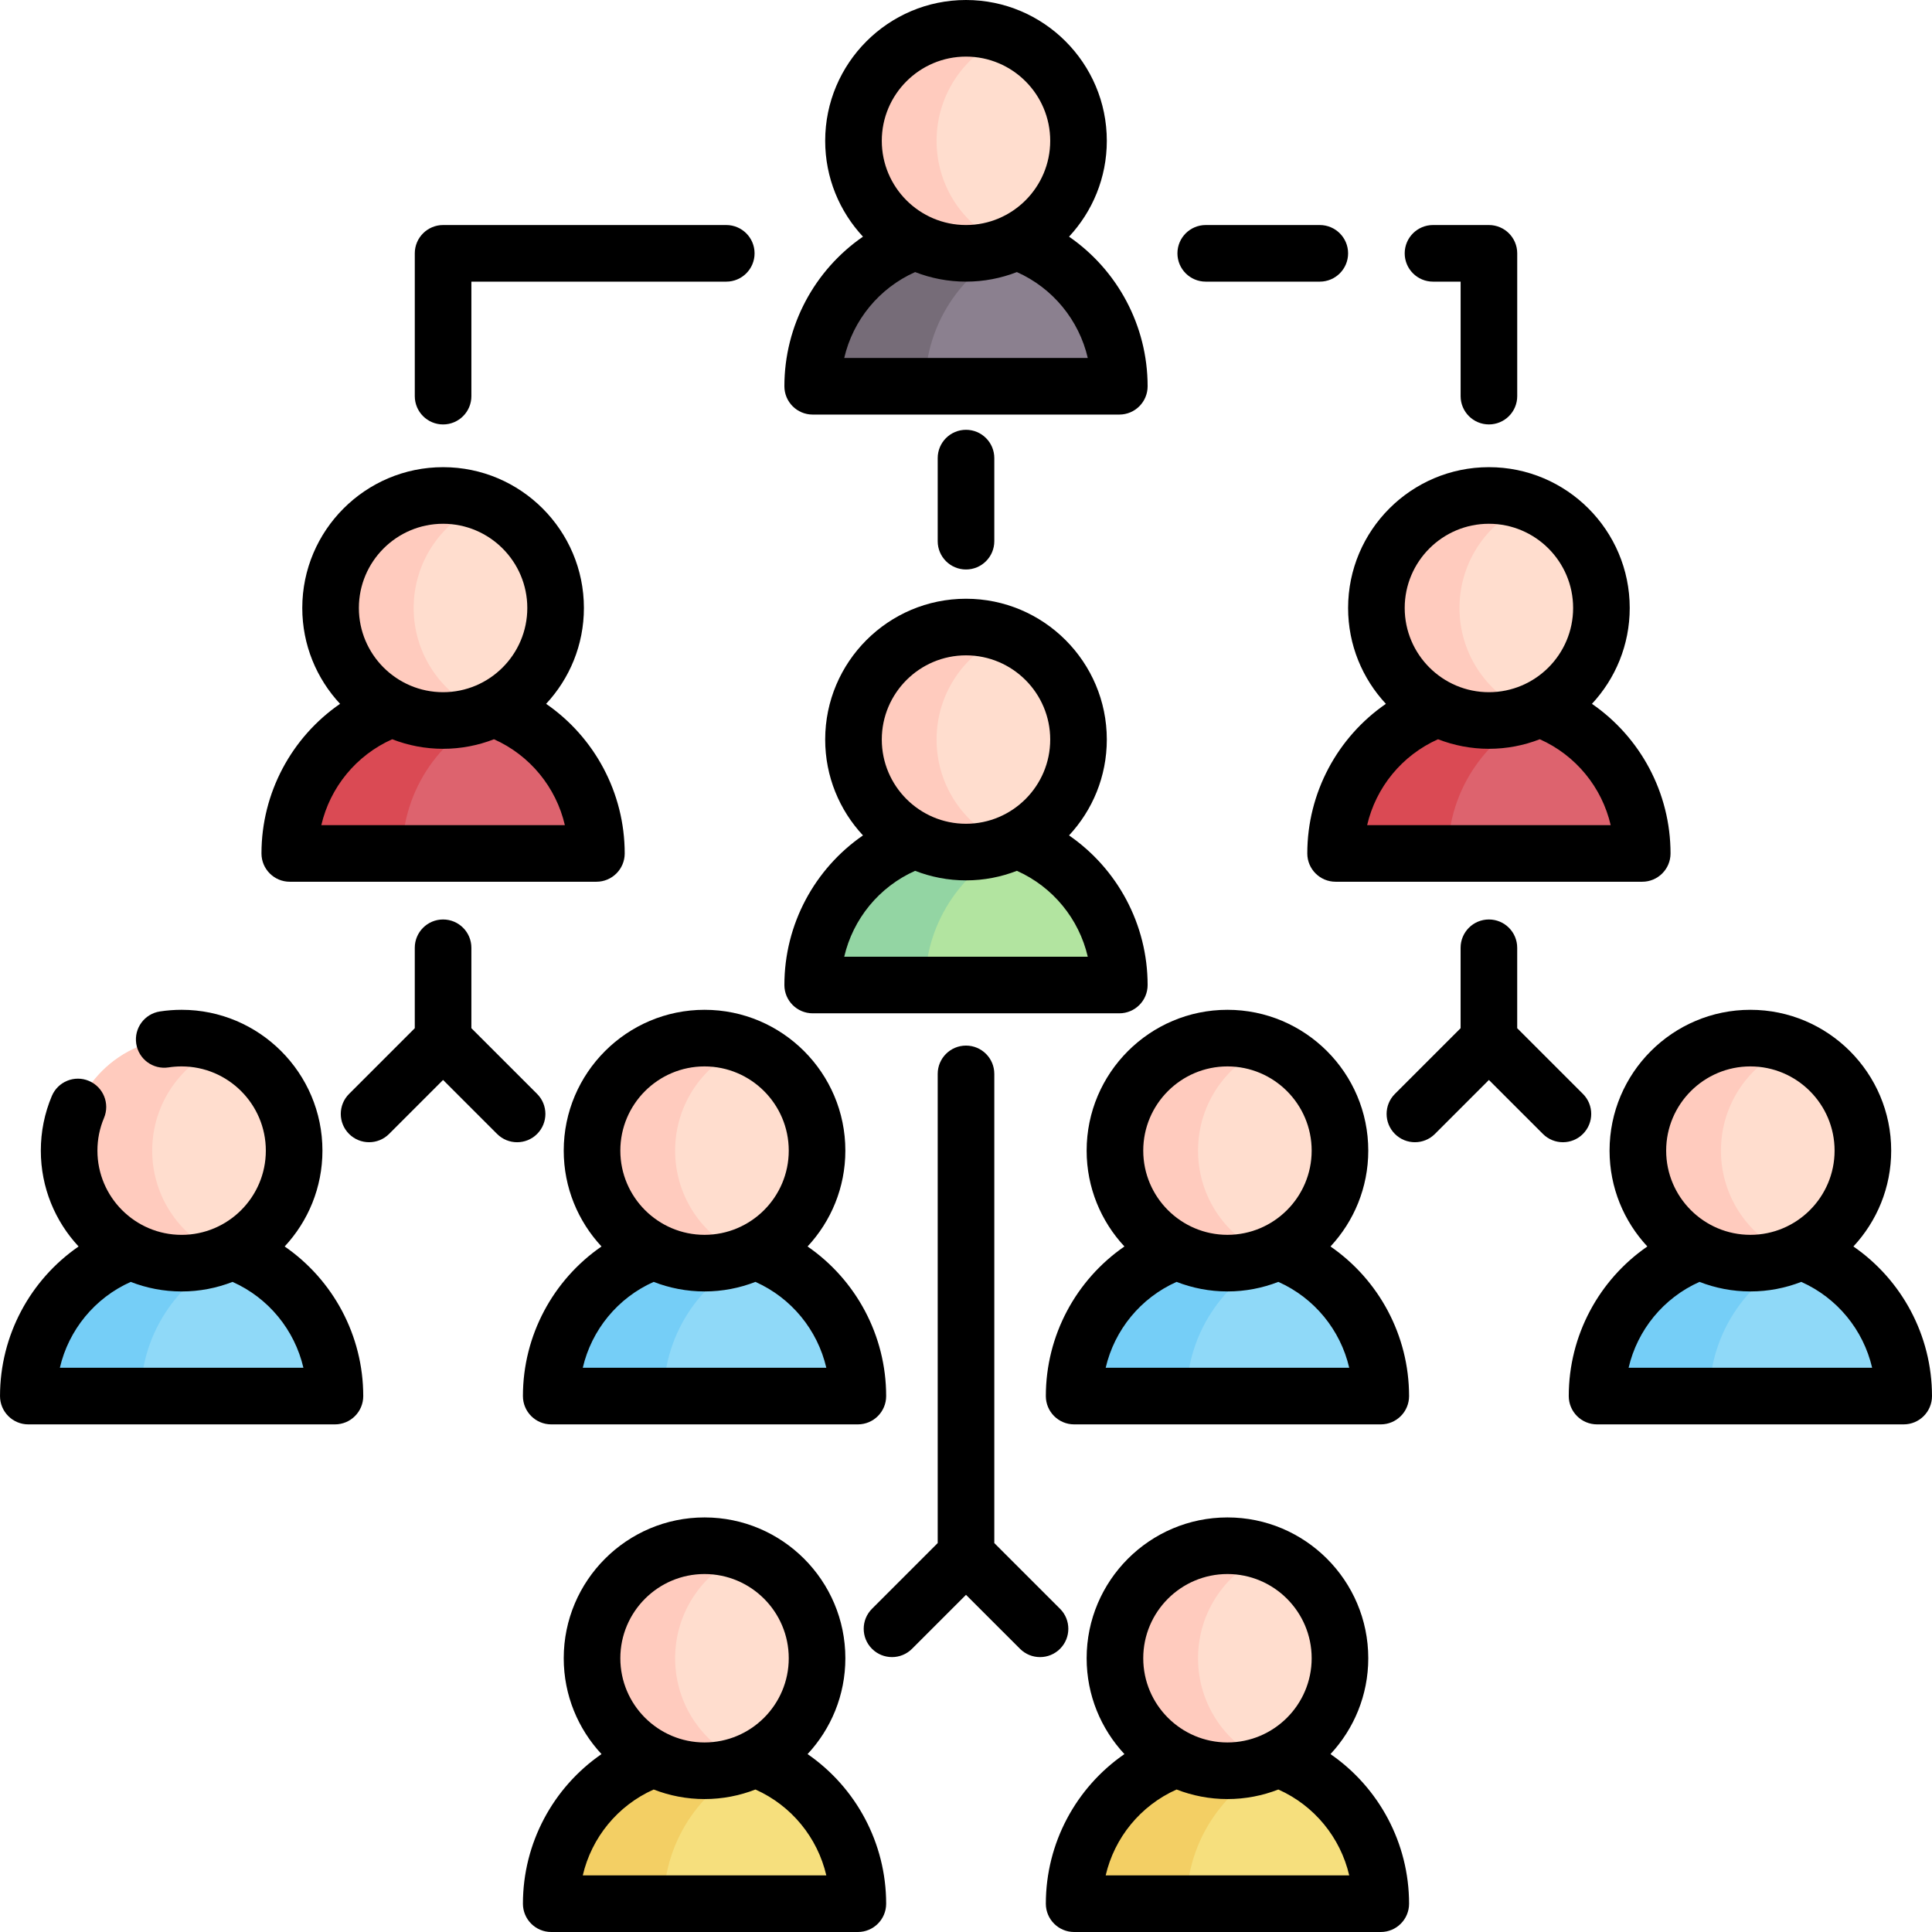 <svg id="Capa_1" enable-background="new 0 0 511.997 511.997" height="512" viewBox="0 0 511.997 511.997" width="512" xmlns="http://www.w3.org/2000/svg"><g><g><g><path d="m296.634 102.361c0-22.442-18.193-40.635-40.635-40.635s-40.635 18.193-40.635 40.635z" fill="#8b808f"/><path d="m270.904 64.541c-15.07 5.95-25.73 20.64-25.73 37.82h-29.81c0-22.44 18.19-40.64 40.63-40.64 5.26 0 10.29 1 14.91 2.82z" fill="#766c78"/><circle cx="255.999" cy="37.317" fill="#ffddce" r="29.817"/><path d="m267.011 65.027c-3.41 1.36-7.12 2.11-11.01 2.11-16.47 0-29.82-13.35-29.82-29.82s13.35-29.82 29.82-29.82c3.89 0 7.6.75 11.01 2.11-11.02 4.37-18.81 15.13-18.81 27.71s7.79 23.34 18.81 27.71z" fill="#ffcbbe"/></g><g><path d="m296.634 261.034c0-22.442-18.193-40.635-40.635-40.635s-40.635 18.193-40.635 40.635z" fill="#b2e4a0"/><path d="m270.904 223.214c-15.07 5.95-25.73 20.64-25.73 37.82h-29.81c0-22.44 18.19-40.64 40.63-40.64 5.26 0 10.29 1 14.91 2.82z" fill="#93d5a3"/><circle cx="255.999" cy="195.99" fill="#ffddce" r="29.817"/><path d="m267.011 223.7c-3.41 1.36-7.12 2.11-11.01 2.11-16.47 0-29.82-13.35-29.82-29.82s13.35-29.82 29.82-29.82c3.89 0 7.6.75 11.01 2.11-11.02 4.37-18.81 15.13-18.81 27.71s7.79 23.34 18.81 27.71z" fill="#ffcbbe"/></g><g><path d="m158.057 226.165c0-22.442-18.193-40.635-40.635-40.635s-40.635 18.193-40.635 40.635z" fill="#dd636e"/><path d="m132.327 188.345c-15.07 5.95-25.73 20.64-25.73 37.82h-29.81c0-22.44 18.19-40.64 40.63-40.64 5.26 0 10.29 1 14.91 2.82z" fill="#da4a54"/><circle cx="117.422" cy="161.121" fill="#ffddce" r="29.817"/><path d="m128.435 188.831c-3.41 1.36-7.12 2.11-11.01 2.11-16.47 0-29.82-13.35-29.82-29.82s13.35-29.82 29.82-29.82c3.89 0 7.6.75 11.01 2.11-11.02 4.37-18.81 15.13-18.81 27.71s7.79 23.34 18.81 27.71z" fill="#ffcbbe"/></g><g><path d="m435.21 226.165c0-22.442-18.193-40.635-40.635-40.635s-40.635 18.193-40.635 40.635z" fill="#dd636e"/><path d="m409.48 188.345c-15.07 5.95-25.73 20.64-25.73 37.82h-29.81c0-22.44 18.19-40.64 40.63-40.64 5.26 0 10.29 1 14.91 2.82z" fill="#da4a54"/><circle cx="394.575" cy="161.121" fill="#ffddce" r="29.817"/><path d="m405.588 188.831c-3.41 1.36-7.12 2.11-11.01 2.11-16.47 0-29.82-13.35-29.82-29.82s13.35-29.82 29.82-29.82c3.89 0 7.6.75 11.01 2.11-11.02 4.37-18.81 15.13-18.81 27.71s7.79 23.34 18.81 27.71z" fill="#ffcbbe"/></g><g><g><path d="m227.345 369.969c0-22.442-18.193-40.635-40.635-40.635s-40.635 18.193-40.635 40.635z" fill="#8fd9f8"/><path d="m201.615 332.149c-15.07 5.95-25.73 20.64-25.73 37.82h-29.81c0-22.44 18.19-40.64 40.63-40.64 5.26 0 10.29 1 14.91 2.82z" fill="#75cef7"/><circle cx="186.71" cy="304.925" fill="#ffddce" r="29.817"/><path d="m197.723 332.635c-3.41 1.36-7.12 2.11-11.01 2.11-16.47 0-29.82-13.35-29.82-29.82s13.35-29.82 29.82-29.82c3.89 0 7.6.75 11.01 2.11-11.02 4.37-18.81 15.13-18.81 27.71s7.79 23.34 18.81 27.71z" fill="#ffcbbe"/></g><g><path d="m88.769 369.969c0-22.442-18.193-40.635-40.635-40.635s-40.635 18.193-40.635 40.635z" fill="#8fd9f8"/><path d="m63.039 332.149c-15.07 5.95-25.73 20.64-25.73 37.82h-29.81c0-22.44 18.19-40.64 40.63-40.64 5.26 0 10.29 1 14.91 2.82z" fill="#75cef7"/><circle cx="48.134" cy="304.925" fill="#ffddce" r="29.817"/><path d="m59.146 332.635c-3.41 1.36-7.12 2.11-11.01 2.11-16.47 0-29.82-13.35-29.82-29.82s13.35-29.82 29.82-29.82c3.89 0 7.6.75 11.01 2.11-11.02 4.37-18.81 15.13-18.81 27.71s7.79 23.34 18.81 27.71z" fill="#ffcbbe"/></g></g><g><g><path d="m504.499 369.969c0-22.442-18.193-40.635-40.635-40.635s-40.635 18.193-40.635 40.635z" fill="#8fd9f8"/><path d="m478.769 332.149c-15.07 5.95-25.73 20.64-25.73 37.82h-29.81c0-22.44 18.19-40.64 40.63-40.64 5.26 0 10.29 1 14.91 2.82z" fill="#75cef7"/><circle cx="463.864" cy="304.925" fill="#ffddce" r="29.817"/><path d="m474.876 332.635c-3.41 1.36-7.12 2.11-11.01 2.11-16.47 0-29.82-13.35-29.82-29.82s13.35-29.82 29.82-29.82c3.89 0 7.6.75 11.01 2.11-11.02 4.37-18.81 15.13-18.81 27.71s7.79 23.34 18.81 27.71z" fill="#ffcbbe"/></g><g><path d="m365.922 369.969c0-22.442-18.193-40.635-40.635-40.635s-40.635 18.193-40.635 40.635z" fill="#8fd9f8"/><path d="m340.192 332.149c-15.07 5.95-25.73 20.64-25.73 37.82h-29.81c0-22.44 18.19-40.64 40.63-40.64 5.26 0 10.29 1 14.91 2.82z" fill="#75cef7"/><circle cx="325.287" cy="304.925" fill="#ffddce" r="29.817"/><path d="m336.3 332.635c-3.41 1.36-7.12 2.11-11.01 2.11-16.47 0-29.82-13.35-29.82-29.82s13.35-29.82 29.82-29.82c3.89 0 7.6.75 11.01 2.11-11.02 4.37-18.81 15.13-18.81 27.71s7.79 23.34 18.81 27.71z" fill="#ffcbbe"/></g></g><g><g><path d="m227.345 504.493c0-22.442-18.193-40.635-40.635-40.635s-40.635 18.193-40.635 40.635z" fill="#f6df7d"/><path d="m201.615 466.673c-15.07 5.95-25.73 20.64-25.73 37.82h-29.81c0-22.44 18.19-40.64 40.63-40.64 5.26 0 10.29 1 14.91 2.82z" fill="#f3cf64"/><circle cx="186.71" cy="439.45" fill="#ffddce" r="29.817"/><path d="m197.723 467.16c-3.41 1.36-7.12 2.11-11.01 2.11-16.47 0-29.82-13.35-29.82-29.82s13.35-29.82 29.82-29.82c3.89 0 7.6.75 11.01 2.11-11.02 4.37-18.81 15.13-18.81 27.71s7.79 23.34 18.81 27.71z" fill="#ffcbbe"/></g><g><path d="m365.922 504.493c0-22.442-18.193-40.635-40.635-40.635s-40.635 18.193-40.635 40.635z" fill="#f6df7d"/><path d="m340.192 466.673c-15.07 5.95-25.73 20.64-25.73 37.82h-29.81c0-22.44 18.19-40.64 40.63-40.64 5.26 0 10.29 1 14.91 2.82z" fill="#f3cf64"/><circle cx="325.287" cy="439.45" fill="#ffddce" r="29.817"/><path d="m336.3 467.16c-3.41 1.36-7.12 2.11-11.01 2.11-16.47 0-29.82-13.35-29.82-29.82s13.35-29.82 29.82-29.82c3.89 0 7.6.75 11.01 2.11-11.02 4.37-18.81 15.13-18.81 27.71s7.79 23.34 18.81 27.71z" fill="#ffcbbe"/></g></g></g><g><path d="m142.338 289.897-17.418-17.412v-21.316c0-4.142-3.358-7.5-7.5-7.5s-7.5 3.358-7.5 7.5v21.313l-17.414 17.414c-2.929 2.929-2.929 7.677 0 10.606 1.464 1.465 3.384 2.197 5.303 2.197s3.839-.732 5.303-2.197l14.306-14.306 14.315 14.31c1.464 1.464 3.383 2.196 5.302 2.196s3.84-.733 5.304-2.198c2.929-2.929 2.928-7.678-.001-10.607z"/><path d="m419.491 289.897-17.419-17.413v-21.315c0-4.142-3.357-7.5-7.5-7.5s-7.5 3.358-7.5 7.5v21.314l-17.413 17.413c-2.929 2.929-2.929 7.678.001 10.607 1.464 1.464 3.384 2.197 5.303 2.197s3.839-.732 5.304-2.197l14.305-14.306 14.314 14.309c1.465 1.464 3.384 2.196 5.303 2.196 1.92 0 3.84-.733 5.304-2.198 2.928-2.929 2.927-7.678-.002-10.607z"/><path d="m280.918 426.342-17.419-17.413v-124.339c0-4.142-3.357-7.5-7.5-7.5-4.142 0-7.5 3.358-7.5 7.5v124.337l-17.413 17.414c-2.929 2.929-2.929 7.678 0 10.606 1.464 1.465 3.384 2.197 5.303 2.197s3.839-.732 5.303-2.197l14.306-14.306 14.314 14.309c1.465 1.464 3.384 2.196 5.303 2.196 1.92 0 3.84-.733 5.304-2.198 2.928-2.929 2.927-7.678-.001-10.606z"/><path d="m207.869 102.365c0 4.142 3.358 7.5 7.5 7.5h81.26c4.143 0 7.5-3.358 7.5-7.5 0-16.089-8.018-30.813-20.826-39.647 6.206-6.667 10.013-15.595 10.013-25.401 0-20.577-16.74-37.317-37.317-37.317s-37.317 16.74-37.317 37.317c0 9.805 3.807 18.734 10.014 25.401-12.81 8.834-20.827 23.558-20.827 39.647zm48.13-87.365c12.306 0 22.317 10.011 22.317 22.317s-10.012 22.317-22.317 22.317-22.317-10.011-22.317-22.317c-.001-12.306 10.011-22.317 22.317-22.317zm-13.486 57.103c4.186 1.628 8.731 2.532 13.485 2.532s9.299-.903 13.485-2.532c9.544 4.252 16.458 12.741 18.787 22.762h-64.543c2.328-10.021 9.242-18.51 18.786-22.762z"/><path d="m215.369 268.538h81.26c4.143 0 7.5-3.358 7.5-7.5 0-16.089-8.018-30.813-20.826-39.647 6.206-6.667 10.013-15.595 10.013-25.401 0-20.577-16.74-37.317-37.317-37.317s-37.317 16.74-37.317 37.317c0 9.805 3.807 18.734 10.014 25.401-12.808 8.834-20.826 23.558-20.826 39.647-.001 4.142 3.357 7.5 7.499 7.5zm40.63-94.865c12.306 0 22.317 10.011 22.317 22.317s-10.012 22.317-22.317 22.317-22.317-10.011-22.317-22.317c-.001-12.306 10.011-22.317 22.317-22.317zm-13.486 57.103c4.186 1.628 8.731 2.532 13.485 2.532s9.299-.903 13.485-2.532c9.544 4.252 16.458 12.741 18.787 22.762h-64.543c2.328-10.021 9.242-18.51 18.786-22.762z"/><path d="m69.292 226.169c0 4.142 3.358 7.5 7.5 7.5h81.26c4.142 0 7.5-3.358 7.5-7.5 0-16.089-8.018-30.813-20.826-39.647 6.207-6.667 10.014-15.595 10.014-25.401 0-20.577-16.741-37.317-37.317-37.317s-37.317 16.74-37.317 37.317c0 9.805 3.807 18.734 10.014 25.401-12.81 8.834-20.828 23.558-20.828 39.647zm48.13-87.365c12.306 0 22.317 10.011 22.317 22.317s-10.012 22.317-22.317 22.317-22.317-10.011-22.317-22.317 10.011-22.317 22.317-22.317zm-13.485 57.103c4.186 1.628 8.731 2.532 13.485 2.532s9.3-.903 13.485-2.532c9.544 4.252 16.458 12.741 18.786 22.762h-64.542c2.328-10.021 9.242-18.51 18.786-22.762z"/><path d="m367.272 186.522c-12.809 8.834-20.827 23.558-20.827 39.647 0 4.142 3.357 7.5 7.5 7.5h81.261c4.143 0 7.5-3.358 7.5-7.5 0-16.089-8.018-30.813-20.827-39.647 6.206-6.667 10.013-15.595 10.013-25.401 0-20.577-16.74-37.317-37.316-37.317-20.577 0-37.317 16.74-37.317 37.317-.001 9.806 3.806 18.734 10.013 25.401zm-4.969 32.147c2.328-10.021 9.242-18.51 18.787-22.762 4.186 1.628 8.731 2.532 13.485 2.532s9.299-.903 13.485-2.532c9.545 4.252 16.459 12.741 18.787 22.762zm32.273-79.865c12.306 0 22.316 10.011 22.316 22.317s-10.011 22.317-22.316 22.317-22.317-10.011-22.317-22.317c-.001-12.306 10.011-22.317 22.317-22.317z"/><path d="m248.499 121.4v22.018c0 4.142 3.358 7.5 7.5 7.5 4.143 0 7.5-3.358 7.5-7.5v-22.018c0-4.142-3.357-7.5-7.5-7.5-4.142 0-7.5 3.358-7.5 7.5z"/><path d="m138.58 369.973c0 4.142 3.358 7.5 7.5 7.5h81.26c4.142 0 7.5-3.358 7.5-7.5 0-16.089-8.018-30.813-20.827-39.647 6.207-6.667 10.014-15.595 10.014-25.401 0-20.577-16.741-37.317-37.317-37.317s-37.317 16.74-37.317 37.317c0 9.805 3.807 18.734 10.013 25.401-12.808 8.834-20.826 23.558-20.826 39.647zm48.13-87.365c12.306 0 22.317 10.011 22.317 22.317s-10.012 22.317-22.317 22.317-22.317-10.011-22.317-22.317 10.011-22.317 22.317-22.317zm-13.485 57.103c4.186 1.628 8.731 2.532 13.485 2.532 4.755 0 9.3-.903 13.485-2.532 9.544 4.252 16.458 12.741 18.787 22.762h-64.543c2.328-10.021 9.242-18.51 18.786-22.762z"/><path d="m75.438 330.326c6.205-6.667 10.011-15.595 10.011-25.399 0-20.578-16.742-37.32-37.32-37.32-1.924 0-3.857.147-5.747.437-4.094.628-6.904 4.456-6.277 8.55.628 4.094 4.454 6.905 8.55 6.277 1.139-.175 2.308-.263 3.473-.263 12.308 0 22.32 10.013 22.32 22.32s-10.013 22.32-22.32 22.32c-12.302 0-22.31-10.013-22.31-22.32 0-3.002.586-5.915 1.742-8.657 1.608-3.817-.182-8.215-4-9.824-3.816-1.609-8.215.183-9.824 3.999-1.937 4.596-2.918 9.469-2.918 14.482 0 9.805 3.805 18.733 10.009 25.4-12.807 8.833-20.823 23.557-20.823 39.645 0 4.142 3.358 7.5 7.5 7.5h81.26c4.142 0 7.5-3.358 7.5-7.5 0-16.089-8.018-30.813-20.826-39.647zm-59.576 32.147c2.328-10.018 9.24-18.506 18.78-22.759 4.186 1.63 8.732 2.534 13.487 2.534 4.758 0 9.306-.905 13.494-2.535 9.542 4.253 16.455 12.741 18.783 22.76z"/><path d="m491.168 330.326c6.207-6.667 10.014-15.596 10.014-25.401 0-20.577-16.74-37.317-37.317-37.317s-37.317 16.74-37.317 37.317c0 9.805 3.807 18.734 10.013 25.401-12.808 8.834-20.826 23.558-20.826 39.647 0 4.142 3.357 7.5 7.5 7.5h81.26c4.143 0 7.5-3.358 7.5-7.5-.001-16.089-8.019-30.813-20.827-39.647zm-27.304-47.718c12.306 0 22.317 10.011 22.317 22.317s-10.012 22.317-22.317 22.317-22.317-10.011-22.317-22.317 10.011-22.317 22.317-22.317zm-32.272 79.865c2.328-10.021 9.242-18.51 18.786-22.762 4.186 1.628 8.731 2.532 13.485 2.532s9.299-.903 13.485-2.532c9.544 4.252 16.458 12.741 18.787 22.762z"/><path d="m352.591 330.326c6.206-6.667 10.013-15.595 10.013-25.401 0-20.577-16.74-37.317-37.317-37.317s-37.317 16.74-37.317 37.317c0 9.805 3.807 18.734 10.014 25.401-12.809 8.834-20.826 23.558-20.826 39.647 0 4.142 3.357 7.5 7.5 7.5h81.26c4.143 0 7.5-3.358 7.5-7.5-.001-16.089-8.019-30.814-20.827-39.647zm-27.304-47.718c12.306 0 22.317 10.011 22.317 22.317s-10.012 22.317-22.317 22.317-22.317-10.011-22.317-22.317c-.001-12.306 10.011-22.317 22.317-22.317zm-32.272 79.865c2.328-10.021 9.242-18.51 18.787-22.762 4.186 1.628 8.73 2.532 13.485 2.532s9.3-.903 13.485-2.532c9.544 4.252 16.458 12.741 18.786 22.762z"/><path d="m117.422 112.482c4.142 0 7.5-3.358 7.5-7.5v-30.345h67.547c4.142 0 7.5-3.358 7.5-7.5s-3.358-7.5-7.5-7.5h-75.047c-4.142 0-7.5 3.358-7.5 7.5v37.844c0 4.143 3.358 7.501 7.5 7.501z"/><path d="m379.758 74.637h7.32v30.34c0 4.142 3.357 7.5 7.5 7.5s7.5-3.358 7.5-7.5v-37.84c0-4.142-3.357-7.5-7.5-7.5h-14.82c-4.143 0-7.5 3.358-7.5 7.5s3.358 7.5 7.5 7.5z"/><path d="m319.529 74.637h30.229c4.143 0 7.5-3.358 7.5-7.5s-3.357-7.5-7.5-7.5h-30.229c-4.143 0-7.5 3.358-7.5 7.5s3.357 7.5 7.5 7.5z"/><path d="m214.014 464.85c6.206-6.667 10.014-15.596 10.014-25.401 0-20.577-16.741-37.317-37.317-37.317s-37.317 16.74-37.317 37.317c0 9.805 3.807 18.734 10.013 25.401-12.809 8.834-20.826 23.558-20.826 39.647 0 4.142 3.358 7.5 7.5 7.5h81.26c4.142 0 7.5-3.358 7.5-7.5-.001-16.089-8.018-30.813-20.827-39.647zm-27.304-47.718c12.306 0 22.317 10.011 22.317 22.317s-10.012 22.317-22.317 22.317-22.317-10.011-22.317-22.317c0-12.305 10.011-22.317 22.317-22.317zm-32.271 79.865c2.328-10.021 9.243-18.51 18.786-22.762 4.186 1.628 8.731 2.532 13.485 2.532 4.755 0 9.3-.903 13.485-2.532 9.544 4.252 16.458 12.741 18.787 22.762z"/><path d="m352.591 464.85c6.206-6.667 10.013-15.595 10.013-25.401 0-20.577-16.74-37.317-37.317-37.317s-37.317 16.74-37.317 37.317c0 9.805 3.807 18.734 10.014 25.401-12.808 8.834-20.826 23.558-20.826 39.647 0 4.142 3.357 7.5 7.5 7.5h81.26c4.143 0 7.5-3.358 7.5-7.5-.001-16.089-8.019-30.813-20.827-39.647zm-27.304-47.718c12.306 0 22.317 10.011 22.317 22.317s-10.012 22.317-22.317 22.317-22.317-10.011-22.317-22.317c-.001-12.305 10.011-22.317 22.317-22.317zm-32.272 79.865c2.328-10.021 9.242-18.51 18.787-22.762 4.186 1.628 8.73 2.532 13.485 2.532s9.3-.903 13.485-2.532c9.544 4.252 16.458 12.741 18.786 22.762z"/></g></g></svg>